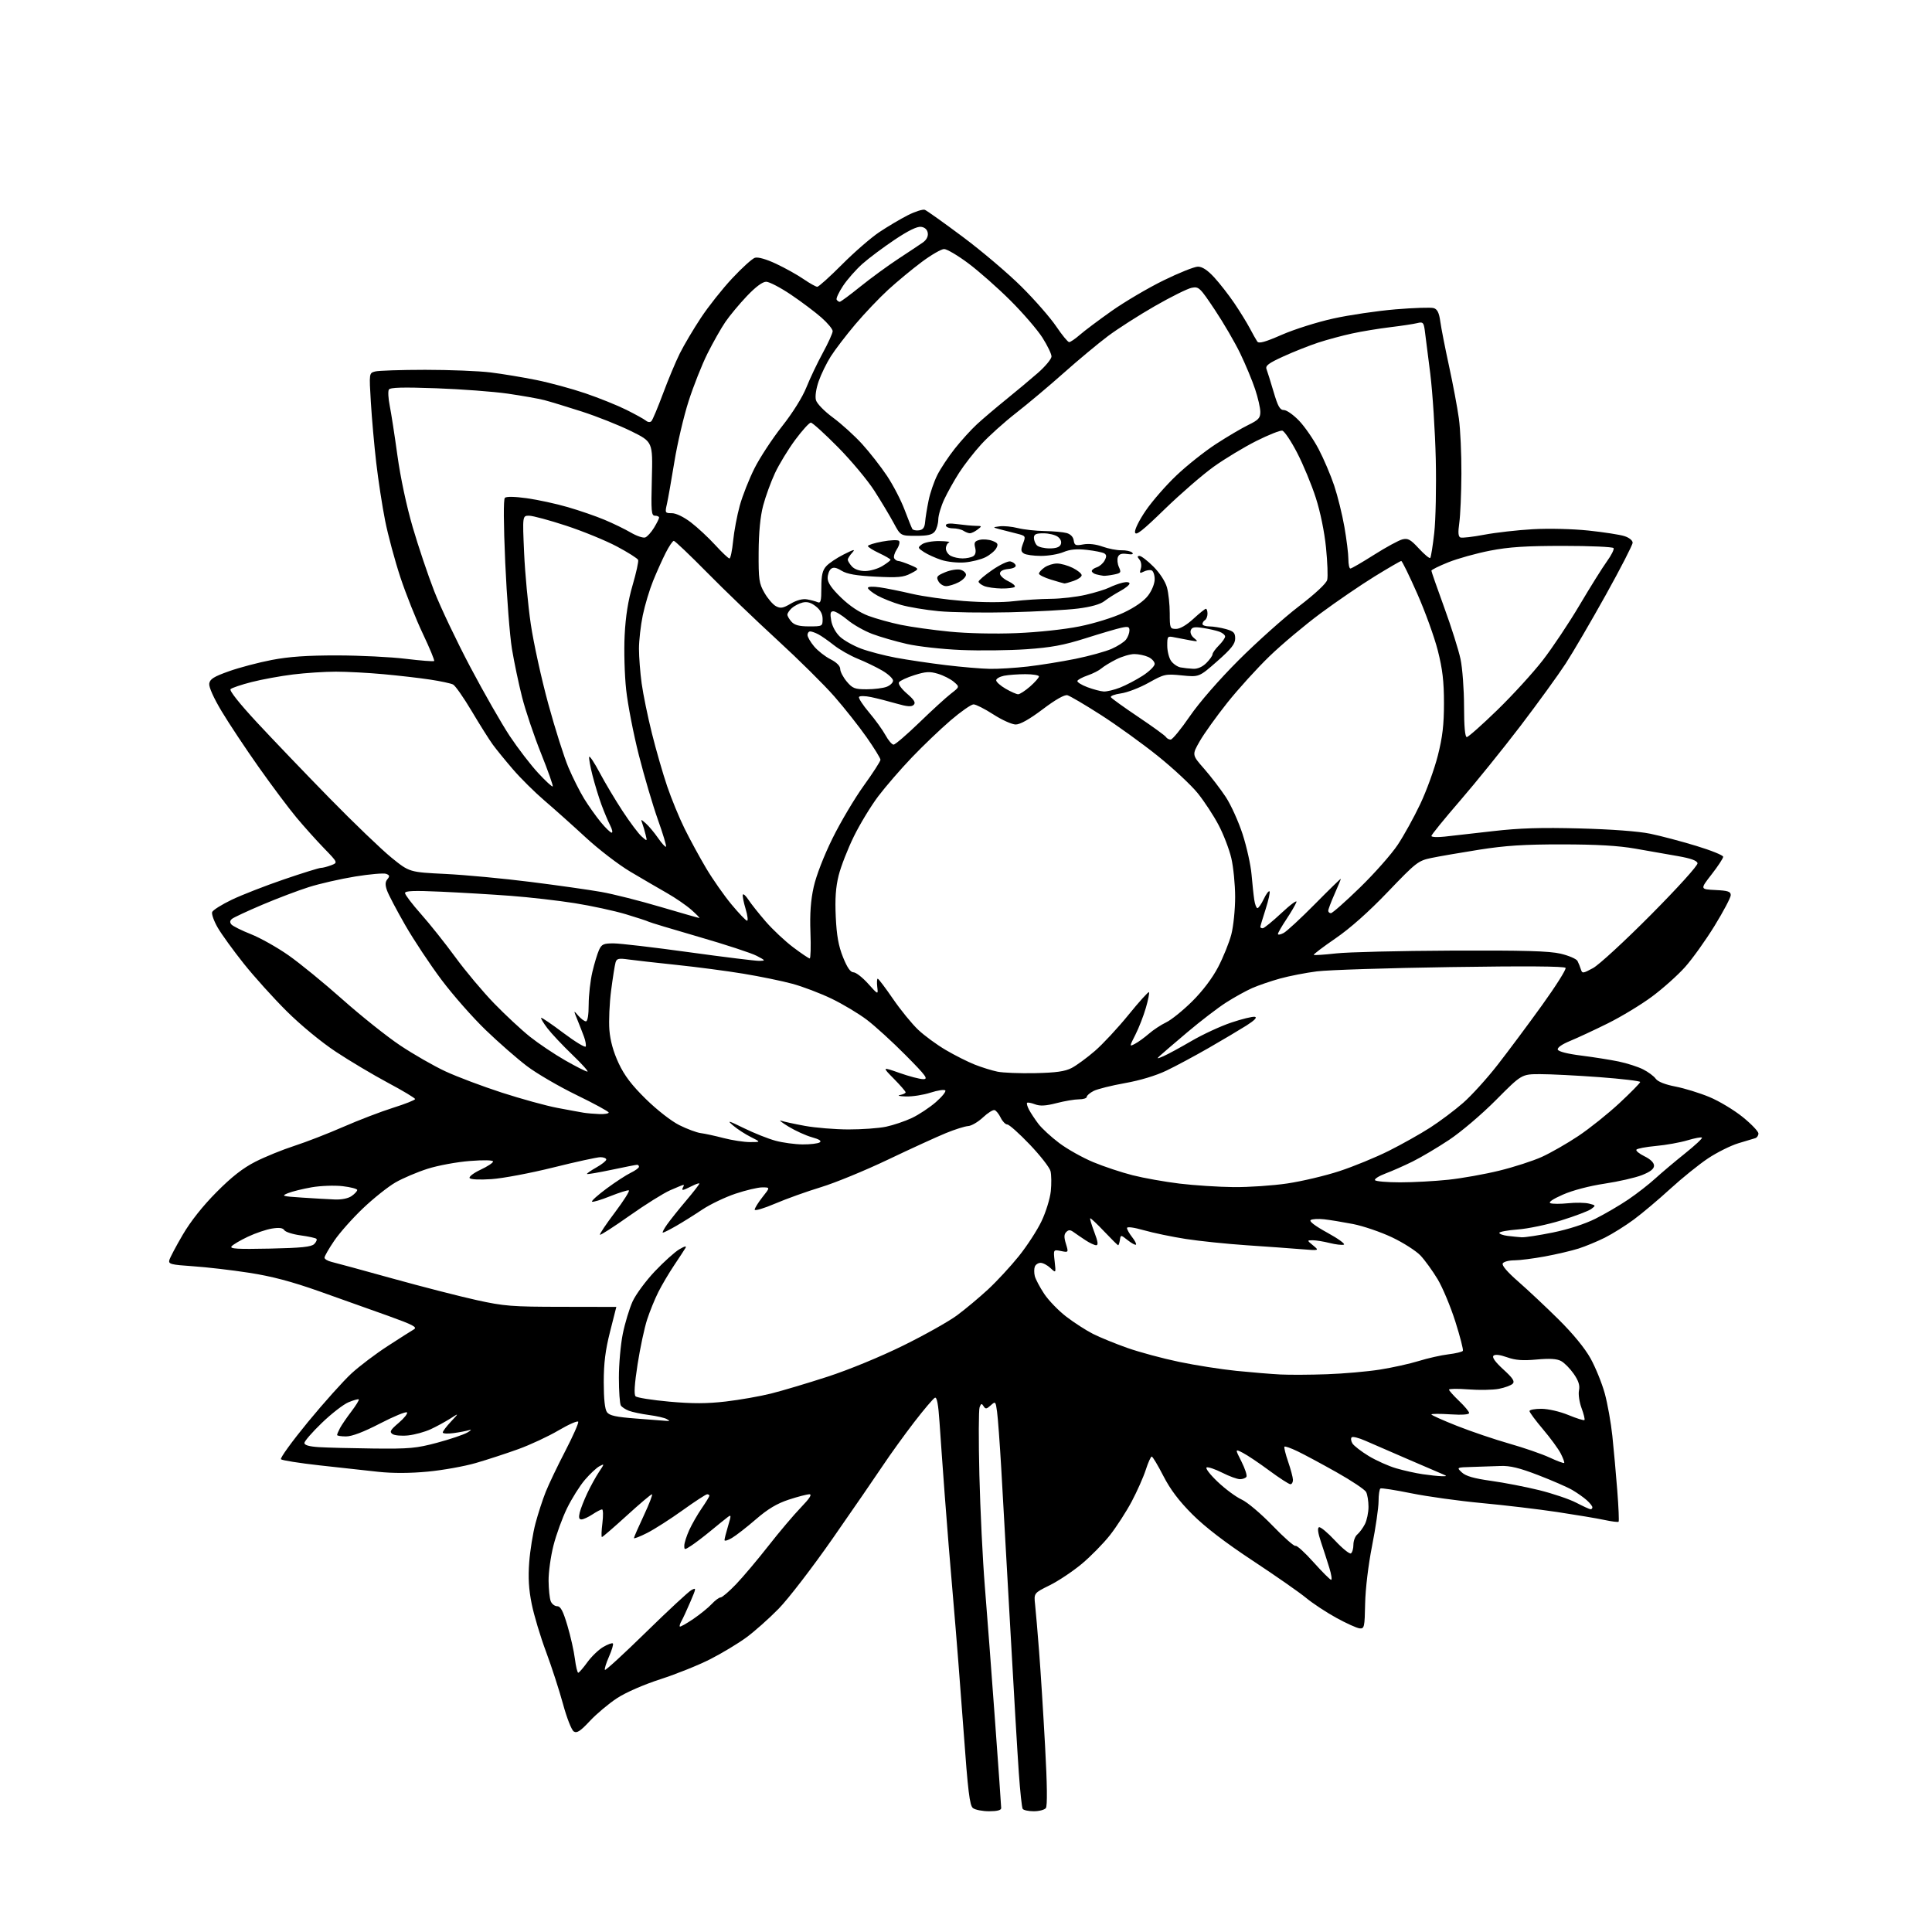 <?xml version="1.0" encoding="UTF-8" standalone="no"?>
<svg 
  version="1.1" 
  xmlns="http://www.w3.org/2000/svg" 
  xmlns:xlink="http://www.w3.org/1999/xlink" 
  xmlns:svg="http://www.w3.org/2000/svg"
  xmlns:rdf="http://www.w3.org/1999/02/22-rdf-syntax-ns#"
  xmlns:cc="http://creativecommons.org/ns#"
  xmlns:dc="http://purl.org/dc/elements/1.1/"
  viewBox="0 0 768 768"
  width="768"
  height="768"
>
<style>svg {background-color: white; }</style>"
<path stroke="none" fill="black" fill-rule="evenodd" d="M393.19,720.00C390.55,720.00 387.66,719.44 386.77,718.75C385.45,717.73 384.78,712.19 383.03,688.00C381.86,671.77 380.01,648.38 378.93,636.00C377.84,623.62 376.33,604.95 375.56,594.50C374.78,584.05 373.85,570.92 373.47,565.32C373.00,558.26 372.44,555.29 371.65,555.62C371.02,555.89 367.31,560.25 363.42,565.30C359.53,570.36 353.94,578.10 351.01,582.50C348.08,586.90 339.11,599.92 331.09,611.44C323.05,622.98 313.36,635.59 309.50,639.52C305.65,643.45 299.84,648.61 296.59,650.98C293.34,653.35 286.94,657.21 282.36,659.54C277.78,661.88 268.90,665.45 262.63,667.48C255.89,669.66 248.80,672.75 245.28,675.05C242.01,677.19 237.15,681.27 234.49,684.11C230.68,688.19 229.33,689.07 228.08,688.28C227.20,687.73 225.30,682.88 223.81,677.39C222.33,671.95 219.30,662.60 217.07,656.62C214.83,650.64 212.27,642.10 211.37,637.65C210.19,631.84 209.91,627.17 210.37,621.03C210.72,616.34 211.85,609.35 212.88,605.50C213.91,601.65 215.74,596.02 216.95,593.00C218.16,589.98 221.64,582.70 224.69,576.83C227.73,570.96 230.06,565.72 229.86,565.18C229.66,564.65 226.16,566.17 222.08,568.57C218.00,570.97 210.80,574.33 206.08,576.04C201.36,577.75 193.76,580.23 189.18,581.56C184.60,582.89 176.00,584.43 170.07,584.99C163.05,585.66 156.16,585.68 150.39,585.07C145.50,584.54 134.97,583.39 127.00,582.50C119.03,581.61 112.14,580.52 111.69,580.08C111.25,579.65 116.08,572.98 122.42,565.26C128.77,557.55 136.56,548.86 139.73,545.95C142.90,543.04 149.37,538.15 154.11,535.08C158.84,532.01 163.52,529.03 164.52,528.45C166.00,527.58 164.23,526.65 154.41,523.11C147.86,520.76 135.54,516.37 127.04,513.36C115.90,509.42 108.08,507.35 99.04,505.95C92.14,504.88 82.08,503.71 76.67,503.35C67.94,502.76 66.90,502.49 67.31,500.92C67.56,499.95 69.96,495.41 72.64,490.84C75.73,485.55 80.59,479.41 86.00,473.96C92.06,467.84 96.51,464.36 101.50,461.81C105.35,459.85 112.33,457.01 117.00,455.50C121.67,453.99 130.45,450.58 136.50,447.93C142.55,445.28 151.44,441.88 156.25,440.36C161.06,438.85 165.00,437.29 165.00,436.89C165.00,436.50 160.16,433.59 154.25,430.44C148.34,427.28 139.01,421.73 133.53,418.10C127.72,414.26 119.56,407.53 113.99,402.00C108.73,396.77 101.02,388.23 96.86,383.00C92.70,377.77 88.05,371.36 86.54,368.74C85.03,366.12 84.04,363.33 84.34,362.55C84.64,361.77 88.18,359.55 92.19,357.63C96.21,355.71 105.52,352.08 112.87,349.57C120.23,347.05 126.84,345.00 127.56,345.00C128.28,345.00 130.10,344.53 131.61,343.96C134.35,342.92 134.35,342.92 128.82,337.21C125.77,334.07 120.81,328.53 117.79,324.91C114.77,321.29 108.03,312.29 102.82,304.91C97.61,297.53 90.99,287.56 88.11,282.75C84.93,277.45 82.99,273.11 83.18,271.75C83.44,269.94 84.98,268.98 91.00,266.84C95.12,265.37 102.78,263.35 108.00,262.35C114.86,261.03 122.09,260.53 134.00,260.54C143.07,260.55 155.37,261.16 161.31,261.89C167.26,262.61 172.33,263.01 172.58,262.76C172.82,262.51 170.80,257.63 168.08,251.90C165.36,246.18 161.35,236.10 159.16,229.50C156.98,222.90 154.25,212.78 153.10,207.00C151.95,201.22 150.36,190.86 149.56,183.96C148.76,177.07 147.80,166.23 147.42,159.87C146.72,148.31 146.72,148.31 149.11,147.67C150.43,147.31 159.39,147.02 169.03,147.01C178.67,147.01 190.37,147.47 195.03,148.05C199.69,148.62 207.86,149.98 213.20,151.06C218.53,152.13 227.31,154.52 232.70,156.35C238.09,158.19 245.41,161.13 248.96,162.90C252.52,164.67 256.03,166.61 256.76,167.21C257.55,167.87 258.44,167.95 258.95,167.41C259.43,166.91 261.49,162.00 263.54,156.50C265.58,151.00 268.59,143.80 270.23,140.50C271.88,137.20 275.64,130.84 278.60,126.37C281.55,121.89 287.15,114.83 291.04,110.67C294.92,106.51 298.99,102.82 300.09,102.47C301.31,102.09 304.55,103.00 308.51,104.86C312.06,106.52 316.96,109.25 319.41,110.94C321.86,112.62 324.32,114.00 324.88,114.00C325.44,114.00 329.86,110.02 334.70,105.16C339.54,100.29 346.20,94.51 349.50,92.30C352.80,90.09 357.91,87.06 360.85,85.57C363.79,84.08 366.85,83.11 367.64,83.41C368.43,83.72 375.24,88.57 382.79,94.21C390.33,99.84 400.81,108.74 406.07,113.98C411.34,119.21 417.54,126.31 419.86,129.75C422.18,133.19 424.49,136.00 425.00,136.00C425.51,136.00 427.41,134.71 429.22,133.13C431.02,131.55 436.71,127.28 441.86,123.64C447.01,120.00 456.27,114.54 462.43,111.51C468.60,108.48 474.79,106.00 476.19,106.00C477.92,106.00 480.02,107.38 482.67,110.26C484.83,112.61 488.43,117.22 490.66,120.51C492.89,123.81 495.66,128.30 496.82,130.50C497.98,132.70 499.30,135.06 499.77,135.74C500.40,136.68 502.78,136.03 509.55,133.07C514.47,130.92 523.67,128.01 530.00,126.62C536.33,125.22 547.46,123.58 554.74,122.97C562.03,122.36 568.86,122.14 569.94,122.48C571.37,122.93 572.07,124.36 572.54,127.80C572.89,130.39 574.46,138.35 576.01,145.50C577.57,152.65 579.33,162.02 579.92,166.32C580.52,170.62 580.97,180.52 580.93,188.32C580.89,196.12 580.51,204.91 580.09,207.85C579.54,211.71 579.67,213.32 580.55,213.66C581.22,213.91 585.47,213.42 590.01,212.56C594.54,211.70 603.26,210.71 609.37,210.37C615.73,210.01 625.22,210.25 631.50,210.91C637.55,211.55 643.96,212.54 645.75,213.12C647.60,213.71 649.00,214.83 649.00,215.73C649.00,216.60 644.22,225.90 638.38,236.40C632.53,246.91 625.35,259.20 622.42,263.72C619.48,268.24 611.38,279.42 604.41,288.57C597.43,297.71 586.61,311.11 580.36,318.33C574.11,325.56 569.00,331.85 569.00,332.31C569.00,332.77 571.36,332.89 574.25,332.57C577.14,332.26 585.80,331.28 593.50,330.39C604.01,329.18 612.61,328.91 628.00,329.32C640.58,329.65 651.40,330.46 656.00,331.42C660.12,332.27 668.33,334.44 674.24,336.24C680.15,338.03 684.99,339.98 684.99,340.58C685.00,341.17 682.93,344.32 680.39,347.58C675.79,353.50 675.79,353.50 681.89,353.80C686.91,354.04 688.00,354.41 688.00,355.83C688.00,356.79 685.10,362.28 681.56,368.04C678.02,373.79 672.74,381.17 669.82,384.44C666.90,387.70 660.99,392.98 656.70,396.16C652.41,399.35 644.53,404.12 639.20,406.77C633.86,409.42 627.10,412.57 624.16,413.78C620.91,415.11 618.99,416.46 619.24,417.23C619.50,418.01 623.12,418.93 628.58,419.61C633.49,420.23 640.20,421.29 643.50,421.98C646.80,422.67 651.16,424.07 653.18,425.10C655.21,426.13 657.46,427.80 658.18,428.82C659.01,429.98 661.91,431.13 666.00,431.92C669.58,432.61 675.65,434.48 679.50,436.08C683.35,437.67 689.32,441.26 692.75,444.04C696.19,446.82 699.00,449.76 699.00,450.58C699.00,451.39 698.44,452.23 697.75,452.44C697.06,452.64 694.02,453.56 691.00,454.47C687.98,455.39 682.58,458.08 679.00,460.45C675.42,462.83 668.67,468.27 664.00,472.54C659.33,476.82 652.80,482.32 649.50,484.76C646.20,487.21 641.02,490.45 638.00,491.97C634.98,493.48 630.25,495.44 627.50,496.32C624.75,497.19 618.74,498.60 614.14,499.45C609.54,500.30 604.06,501.00 601.95,501.00C599.84,501.00 597.78,501.54 597.37,502.21C596.90,502.98 599.13,505.60 603.55,509.46C607.35,512.78 614.56,519.55 619.56,524.50C625.28,530.16 630.00,535.91 632.27,540.00C634.25,543.58 636.78,549.80 637.90,553.84C639.01,557.87 640.38,565.52 640.94,570.84C641.50,576.15 642.38,585.90 642.89,592.50C643.41,599.10 643.64,604.68 643.42,604.91C643.19,605.14 640.65,604.82 637.76,604.20C634.87,603.58 626.42,602.17 619.00,601.05C611.58,599.94 598.08,598.33 589.00,597.49C579.92,596.64 567.33,594.89 561.00,593.60C554.67,592.32 549.16,591.45 548.75,591.69C548.34,591.93 548.00,594.23 548.00,596.81C547.99,599.39 546.84,607.35 545.42,614.50C543.91,622.18 542.78,631.59 542.66,637.50C542.48,646.84 542.33,647.49 540.47,647.30C539.37,647.20 535.19,645.30 531.18,643.10C527.16,640.89 521.77,637.33 519.19,635.19C516.61,633.05 507.09,626.41 498.03,620.43C487.06,613.19 479.04,607.04 473.99,601.99C468.65,596.65 465.23,592.12 462.45,586.71C460.28,582.47 458.20,579.01 457.83,579.00C457.46,579.00 456.40,581.36 455.47,584.25C454.54,587.14 452.02,592.81 449.88,596.85C447.73,600.89 443.84,606.92 441.24,610.23C438.63,613.55 433.57,618.70 430.00,621.68C426.43,624.66 420.68,628.49 417.23,630.19C410.97,633.29 410.97,633.29 411.47,637.89C411.75,640.43 412.46,648.80 413.06,656.50C413.66,664.20 414.73,681.08 415.43,694.00C416.28,709.42 416.38,717.93 415.74,718.75C415.20,719.44 413.04,720.00 410.94,720.00C408.84,720.00 406.85,719.57 406.53,719.04C406.20,718.52 405.51,712.10 405.00,704.79C404.48,697.48 402.93,671.25 401.56,646.50C400.18,621.75 398.58,593.40 398.00,583.50C397.42,573.60 396.68,563.57 396.35,561.20C395.78,557.03 395.71,556.96 393.82,558.66C392.17,560.15 391.74,560.20 390.99,558.99C390.26,557.80 389.99,557.87 389.41,559.38C389.02,560.38 388.98,572.52 389.32,586.35C389.66,600.18 390.63,620.05 391.48,630.50C392.33,640.95 394.14,664.80 395.50,683.50C396.87,702.20 397.99,718.06 397.99,718.75C398.00,719.58 396.38,720.00 393.19,720.00zM229.87,664.94C230.21,664.91 231.85,663.02 233.50,660.74C235.15,658.47 237.98,655.75 239.80,654.69C241.61,653.63 243.34,653.00 243.63,653.30C243.93,653.59 243.22,655.97 242.07,658.57C240.92,661.18 240.20,663.53 240.47,663.81C240.75,664.08 248.13,657.31 256.87,648.75C265.61,640.20 273.69,632.70 274.83,632.09C276.83,631.02 276.81,631.18 274.43,636.74C273.08,639.91 271.50,643.33 270.92,644.35C270.34,645.36 270.03,646.36 270.24,646.57C270.44,646.78 272.84,645.43 275.56,643.59C278.27,641.74 281.59,639.06 282.92,637.62C284.26,636.18 285.85,635.00 286.46,635.00C287.07,635.00 289.83,632.64 292.60,629.75C295.37,626.86 301.15,620.00 305.46,614.50C309.76,609.00 315.57,602.14 318.36,599.25C321.84,595.64 322.90,594.00 321.74,594.00C320.80,594.00 317.12,594.96 313.55,596.13C308.84,597.68 305.24,599.83 300.49,603.94C296.88,607.06 292.59,610.40 290.96,611.36C289.33,612.33 288.00,612.71 288.00,612.22C288.00,611.72 288.64,609.20 289.42,606.60C290.73,602.23 290.72,601.98 289.17,603.16C288.25,603.85 285.25,606.28 282.50,608.55C279.75,610.82 276.26,613.47 274.75,614.45C272.10,616.17 272.00,616.16 272.02,614.37C272.03,613.34 272.91,610.59 273.97,608.25C275.03,605.92 277.27,602.01 278.95,599.57C280.63,597.13 282.00,594.88 282.00,594.57C282.00,594.26 281.60,594.00 281.10,594.00C280.61,594.00 276.22,596.86 271.35,600.36C266.48,603.86 260.13,607.91 257.24,609.38C254.36,610.84 252.00,611.75 252.00,611.41C252.00,611.07 253.77,607.02 255.94,602.40C258.10,597.78 259.55,594.00 259.16,594.00C258.76,594.00 254.24,597.83 249.12,602.50C243.99,607.17 239.56,611.00 239.28,611.00C239.00,611.00 239.08,608.52 239.46,605.50C239.83,602.48 239.77,600.00 239.32,600.01C238.87,600.01 237.15,600.91 235.50,602.00C233.85,603.09 231.89,603.99 231.14,603.99C230.16,604.00 229.97,603.23 230.45,601.25C230.82,599.74 232.19,596.25 233.49,593.50C234.79,590.75 236.87,586.98 238.11,585.12C240.32,581.81 240.32,581.76 238.27,582.86C237.12,583.47 234.53,585.89 232.52,588.24C230.51,590.58 227.32,595.65 225.43,599.50C223.54,603.35 221.10,610.06 220.00,614.41C218.90,618.76 218.03,625.06 218.07,628.41C218.11,631.76 218.49,635.40 218.92,636.50C219.35,637.59 220.50,638.49 221.48,638.50C222.84,638.50 223.82,640.33 225.55,646.17C226.81,650.38 228.15,656.35 228.53,659.42C228.92,662.49 229.52,664.97 229.87,664.94zM529.15,628.00C529.56,628.00 529.24,625.86 528.43,623.25C527.63,620.64 526.14,616.02 525.12,613.00C523.90,609.38 523.63,607.36 524.33,607.10C524.92,606.88 527.79,609.27 530.71,612.41C533.63,615.54 536.46,617.83 537.01,617.50C537.55,617.16 538.00,615.61 538.00,614.06C538.00,612.51 538.70,610.66 539.57,609.95C540.43,609.23 541.78,607.40 542.57,605.87C543.35,604.35 544.00,601.25 544.00,598.98C544.00,596.72 543.57,594.07 543.05,593.09C542.52,592.11 537.24,588.58 531.30,585.24C525.36,581.90 518.37,578.14 515.77,576.90C513.17,575.65 510.84,574.82 510.59,575.07C510.35,575.32 511.00,577.99 512.04,581.01C513.08,584.03 513.95,587.29 513.97,588.25C513.99,589.21 513.53,590.00 512.95,590.00C512.37,590.00 508.61,587.57 504.59,584.60C500.58,581.63 495.86,578.46 494.11,577.56C490.92,575.91 490.92,575.91 493.50,580.99C494.91,583.79 495.80,586.51 495.48,587.04C495.15,587.57 493.99,588.00 492.91,588.00C491.82,588.00 488.66,586.85 485.89,585.44C483.11,584.04 480.31,583.08 479.67,583.32C479.02,583.56 480.96,586.11 484.00,589.00C487.02,591.88 491.32,595.06 493.55,596.08C495.81,597.10 501.27,601.72 505.87,606.48C510.41,611.19 514.51,614.80 514.99,614.51C515.46,614.21 518.68,617.13 522.13,620.99C525.58,624.84 528.74,628.00 529.15,628.00zM632.25,599.95C632.66,599.98 633.00,599.63 633.00,599.17C633.00,598.72 631.99,597.44 630.75,596.34C629.51,595.23 626.92,593.41 625.00,592.29C623.08,591.17 617.00,588.52 611.50,586.40C604.00,583.51 600.25,582.60 596.50,582.75C593.75,582.86 588.68,583.04 585.23,583.13C578.96,583.31 578.96,583.31 581.13,585.33C582.68,586.78 585.93,587.71 592.66,588.65C597.81,589.36 606.44,591.03 611.84,592.36C617.24,593.70 623.87,595.94 626.58,597.35C629.29,598.76 631.84,599.93 632.25,599.95zM573.00,586.81C575.27,586.86 575.31,586.78 573.50,586.01C572.40,585.53 566.10,582.83 559.50,579.99C552.90,577.15 545.37,573.88 542.77,572.73C540.17,571.57 537.71,570.95 537.31,571.36C536.90,571.76 537.04,572.86 537.62,573.80C538.20,574.73 541.11,576.98 544.08,578.79C547.06,580.59 551.96,582.79 554.98,583.67C557.99,584.55 562.71,585.61 565.48,586.01C568.24,586.42 571.62,586.78 573.00,586.81zM621.78,581.55C621.98,581.35 621.38,579.68 620.44,577.84C619.51,576.00 616.32,571.65 613.37,568.17C610.42,564.69 608.00,561.43 608.00,560.92C608.00,560.41 610.14,560.01 612.75,560.02C615.45,560.04 620.07,561.10 623.45,562.49C626.72,563.84 629.60,564.74 629.84,564.49C630.09,564.25 629.57,562.12 628.70,559.77C627.82,557.42 627.36,554.25 627.67,552.73C628.09,550.72 627.51,548.91 625.59,546.13C624.13,544.03 621.87,541.73 620.55,541.03C618.86,540.12 616.02,539.95 610.83,540.43C605.31,540.94 602.41,540.72 599.07,539.53C596.21,538.52 594.30,538.30 593.67,538.93C593.04,539.56 594.43,541.48 597.60,544.37C601.37,547.81 602.23,549.11 601.33,550.04C600.69,550.70 598.21,551.62 595.83,552.08C593.45,552.54 588.01,552.64 583.75,552.31C579.49,551.98 576.00,552.02 576.00,552.40C576.00,552.77 577.80,554.79 580.00,556.89C582.20,558.98 584.00,561.14 584.00,561.69C584.00,562.32 581.18,562.52 576.50,562.22C572.38,561.95 569.00,561.97 569.00,562.26C569.00,562.55 573.61,564.61 579.25,566.84C584.89,569.07 594.23,572.23 600.00,573.87C605.77,575.51 612.96,577.99 615.96,579.38C618.96,580.78 621.58,581.75 621.78,581.55zM148.50,575.81C162.75,575.97 165.51,575.72 173.80,573.50C178.91,572.13 184.31,570.31 185.80,569.44C187.28,568.58 187.62,568.15 186.55,568.48C185.47,568.82 182.66,569.36 180.30,569.68C177.93,570.01 176.00,569.89 176.00,569.43C176.00,568.97 177.46,567.03 179.25,565.12C182.50,561.65 182.50,561.65 179.00,563.90C177.07,565.13 173.59,567.03 171.25,568.12C168.91,569.21 164.86,570.32 162.25,570.60C159.64,570.87 156.82,570.63 156.00,570.05C154.75,569.18 155.16,568.44 158.50,565.60C160.70,563.72 162.17,561.85 161.77,561.45C161.37,561.04 156.56,563.02 151.09,565.85C144.56,569.23 139.92,571.00 137.57,571.00C135.61,571.00 134.00,570.75 134.00,570.43C134.00,570.12 134.52,568.89 135.16,567.68C135.80,566.48 137.82,563.52 139.67,561.09C141.51,558.67 142.84,556.51 142.62,556.28C142.40,556.06 140.56,556.58 138.53,557.42C136.50,558.27 131.73,561.97 127.92,565.65C124.11,569.32 121.00,572.91 121.00,573.61C121.00,574.47 122.92,575.02 126.75,575.26C129.91,575.46 139.70,575.71 148.50,575.81zM265.00,564.83C266.33,564.93 266.33,564.84 265.00,564.08C264.18,563.61 261.02,562.89 258.00,562.49C254.97,562.08 251.38,561.33 250.02,560.81C248.66,560.30 247.20,559.34 246.79,558.69C246.37,558.03 246.02,553.09 246.02,547.71C246.01,542.32 246.71,534.45 247.57,530.21C248.43,525.97 250.18,520.21 251.44,517.40C252.71,514.60 256.69,509.20 260.28,505.40C263.87,501.61 268.27,497.65 270.05,496.61C272.25,495.33 273.03,495.16 272.47,496.11C272.02,496.87 269.99,499.98 267.96,503.00C265.94,506.02 263.13,510.76 261.74,513.52C260.34,516.28 258.32,521.23 257.25,524.52C256.17,527.81 254.47,535.79 253.46,542.26C252.22,550.24 251.96,554.36 252.65,555.05C253.21,555.61 259.25,556.56 266.08,557.18C275.37,558.01 281.02,557.99 288.50,557.12C294.00,556.48 302.10,555.06 306.50,553.96C310.90,552.86 321.02,549.84 329.00,547.25C337.44,544.50 349.98,539.34 359.00,534.90C367.52,530.71 377.20,525.27 380.50,522.82C383.80,520.37 389.32,515.75 392.77,512.56C396.22,509.36 401.71,503.43 404.97,499.38C408.22,495.33 412.30,489.07 414.02,485.45C415.75,481.84 417.40,476.48 417.71,473.53C418.01,470.59 417.96,466.99 417.60,465.55C417.24,464.10 413.52,459.34 409.34,454.96C405.16,450.58 401.14,447.00 400.42,447.00C399.70,447.00 398.52,445.80 397.80,444.32C397.09,442.85 395.99,441.48 395.37,441.28C394.75,441.08 392.65,442.39 390.72,444.21C388.78,446.02 386.14,447.56 384.85,447.63C383.56,447.71 379.57,448.96 376.00,450.43C372.43,451.89 362.07,456.63 353.00,460.96C343.93,465.29 331.92,470.23 326.33,471.92C320.73,473.62 312.52,476.57 308.08,478.47C303.63,480.37 300.00,481.44 300.00,480.86C300.00,480.27 301.39,478.04 303.08,475.89C306.17,472.00 306.17,472.00 303.01,472.00C301.27,472.00 296.47,473.14 292.34,474.52C288.21,475.91 282.28,478.75 279.16,480.83C276.05,482.92 271.39,485.83 268.82,487.31C266.25,488.79 263.86,490.00 263.50,490.00C263.15,490.00 263.90,488.54 265.17,486.75C266.43,484.96 269.84,480.70 272.74,477.28C275.63,473.86 278.00,470.81 278.00,470.50C278.00,470.20 276.67,470.64 275.05,471.47C273.43,472.31 271.83,473.00 271.49,473.00C271.16,473.00 271.16,472.55 271.50,472.00C271.84,471.45 271.92,471.00 271.69,471.00C271.45,471.00 269.06,471.97 266.38,473.16C263.69,474.34 256.42,478.90 250.21,483.29C244.01,487.67 238.73,491.07 238.50,490.83C238.26,490.59 240.93,486.60 244.44,481.95C247.94,477.30 250.43,473.36 249.97,473.19C249.52,473.02 246.15,474.08 242.50,475.54C238.85,477.00 235.62,477.96 235.33,477.67C235.04,477.38 237.66,475.03 241.15,472.45C244.64,469.87 248.96,467.05 250.75,466.19C252.54,465.33 254.00,464.26 254.00,463.81C254.00,463.37 253.66,463.01 253.25,463.02C252.84,463.02 248.26,463.93 243.09,465.02C237.91,466.11 233.53,466.86 233.35,466.68C233.17,466.50 234.82,465.35 237.01,464.11C239.21,462.88 241.00,461.45 241.00,460.94C241.00,460.42 239.95,460.00 238.68,460.00C237.40,460.00 228.96,461.84 219.93,464.09C210.89,466.34 199.85,468.42 195.39,468.72C190.57,469.04 187.04,468.87 186.68,468.29C186.34,467.75 188.31,466.26 191.04,464.98C193.77,463.70 196.00,462.24 196.00,461.72C196.00,461.16 192.33,461.07 186.75,461.51C181.66,461.90 174.12,463.29 170.00,464.60C165.88,465.91 160.12,468.36 157.20,470.04C154.29,471.72 148.49,476.33 144.32,480.30C140.15,484.26 135.00,490.06 132.87,493.20C130.74,496.33 129.00,499.36 129.00,499.93C129.00,500.50 130.24,501.25 131.75,501.61C133.26,501.96 144.18,504.94 156.00,508.22C167.82,511.50 182.90,515.37 189.50,516.82C200.40,519.22 203.49,519.46 223.25,519.48C235.21,519.49 245.00,519.51 245.00,519.52C245.00,519.54 243.88,523.98 242.50,529.40C240.64,536.72 240.00,541.87 240.00,549.44C240.00,556.12 240.44,560.22 241.28,561.36C242.28,562.73 244.84,563.29 253.03,563.91C258.79,564.35 264.18,564.77 265.00,564.83zM527.50,546.28C534.10,546.05 543.55,545.22 548.50,544.44C553.45,543.66 560.42,542.12 564.00,541.01C567.58,539.90 572.88,538.71 575.78,538.36C578.68,538.01 581.26,537.39 581.51,536.98C581.77,536.57 580.42,531.35 578.53,525.37C576.63,519.39 573.46,511.80 571.48,508.50C569.49,505.20 566.44,500.98 564.69,499.11C562.93,497.25 557.83,493.99 553.35,491.86C548.87,489.74 541.89,487.36 537.85,486.57C533.81,485.79 528.64,484.94 526.38,484.69C524.11,484.43 521.71,484.56 521.04,484.97C520.27,485.45 522.71,487.31 527.66,490.03C531.97,492.39 534.91,494.53 534.19,494.77C533.47,495.01 530.91,494.71 528.50,494.10C526.09,493.50 523.08,493.01 521.81,493.02C519.50,493.04 519.50,493.04 522.00,495.10C524.50,497.16 524.50,497.16 517.08,496.56C513.00,496.23 503.26,495.52 495.45,495.00C487.64,494.47 476.81,493.35 471.38,492.51C465.94,491.66 458.46,490.11 454.75,489.05C450.70,487.90 448.00,487.54 448.00,488.16C448.00,488.72 448.91,490.34 450.01,491.74C451.12,493.15 451.82,494.51 451.57,494.77C451.31,495.02 449.84,494.23 448.30,493.01C445.50,490.80 445.50,490.80 445.18,492.90C445.00,494.06 444.69,495.00 444.49,495.00C444.28,495.00 441.77,492.52 438.90,489.49C436.03,486.46 433.54,484.12 433.37,484.30C433.19,484.47 433.93,486.95 435.02,489.81C436.45,493.56 436.65,495.00 435.75,495.00C435.06,494.99 433.15,494.10 431.50,493.01C429.85,491.92 427.72,490.47 426.78,489.79C425.44,488.82 424.79,488.81 423.85,489.75C422.95,490.65 422.92,491.83 423.72,494.43C424.78,497.91 424.78,497.91 421.74,497.30C418.71,496.69 418.71,496.69 419.24,501.41C419.77,506.13 419.77,506.13 417.57,504.07C416.36,502.93 414.60,502.00 413.65,502.00C412.71,502.00 411.68,502.68 411.36,503.50C411.04,504.33 411.04,506.03 411.35,507.27C411.67,508.52 413.34,511.68 415.07,514.30C416.81,516.92 420.76,521.01 423.86,523.39C426.96,525.77 431.75,528.86 434.50,530.25C437.25,531.64 443.41,534.15 448.19,535.84C452.97,537.52 462.19,540.01 468.69,541.36C475.18,542.72 485.45,544.33 491.50,544.94C497.55,545.55 505.43,546.20 509.00,546.38C512.58,546.56 520.90,546.52 527.50,546.28zM107.22,496.34C119.83,496.07 123.76,495.67 124.91,494.52C125.72,493.71 126.11,492.78 125.78,492.45C125.45,492.12 122.63,491.51 119.50,491.08C116.37,490.66 113.45,489.72 113.01,489.01C112.44,488.10 110.98,487.91 108.11,488.37C105.85,488.73 101.55,490.19 98.55,491.61C95.54,493.03 92.62,494.75 92.05,495.44C91.23,496.43 94.38,496.61 107.22,496.34zM604.84,491.84C606.13,491.93 611.73,491.07 617.29,489.94C623.44,488.69 630.09,486.53 634.25,484.44C638.02,482.55 643.90,479.11 647.30,476.80C650.71,474.49 655.52,470.74 658.00,468.47C660.48,466.21 665.78,461.74 669.78,458.54C673.78,455.34 676.83,452.50 676.55,452.22C676.27,451.94 673.67,452.43 670.77,453.30C667.87,454.17 662.24,455.18 658.25,455.54C654.26,455.91 650.77,456.57 650.49,457.02C650.21,457.46 651.68,458.66 653.74,459.66C656.09,460.81 657.50,462.20 657.50,463.37C657.50,464.67 656.04,465.81 652.69,467.13C650.04,468.17 643.34,469.70 637.79,470.53C631.80,471.43 625.11,473.19 621.28,474.88C617.19,476.68 615.38,477.93 616.33,478.30C617.16,478.61 620.30,478.62 623.33,478.31C626.35,477.99 630.10,478.06 631.66,478.45C634.41,479.14 634.43,479.21 632.52,480.61C631.43,481.40 626.08,483.43 620.62,485.12C615.17,486.80 607.40,488.43 603.35,488.73C599.31,489.04 596.00,489.65 596.00,490.08C596.00,490.52 597.46,491.05 599.25,491.28C601.04,491.50 603.55,491.75 604.84,491.84zM133.03,476.81C135.78,476.93 138.43,476.39 139.78,475.44C141.00,474.59 142.00,473.51 142.00,473.04C142.00,472.58 139.38,471.89 136.18,471.52C132.97,471.15 127.49,471.35 123.93,471.96C120.39,472.58 116.15,473.62 114.50,474.29C111.71,475.41 112.11,475.54 120.00,476.06C124.67,476.37 130.54,476.71 133.03,476.81zM490.37,471.89C496.35,471.95 505.97,471.30 511.75,470.44C517.52,469.58 526.84,467.38 532.44,465.54C538.05,463.70 546.88,460.08 552.07,457.48C557.26,454.88 564.65,450.73 568.50,448.25C572.35,445.78 578.24,441.36 581.58,438.44C584.93,435.52 591.11,428.71 595.31,423.31C599.52,417.92 607.46,407.26 612.96,399.62C618.46,391.99 622.68,385.30 622.34,384.75C621.94,384.09 606.25,383.98 576.61,384.43C551.80,384.80 527.90,385.57 523.50,386.13C519.10,386.69 512.51,387.97 508.85,388.98C505.20,389.99 500.19,391.71 497.73,392.79C495.27,393.88 490.61,396.46 487.38,398.53C484.15,400.59 477.23,405.90 472.00,410.32C466.77,414.74 461.82,418.98 461.00,419.75C459.71,420.94 459.93,420.96 462.50,419.85C464.15,419.14 469.16,416.42 473.63,413.81C478.10,411.20 485.22,407.90 489.47,406.48C493.71,405.05 497.91,404.03 498.81,404.20C499.87,404.41 498.71,405.61 495.47,407.67C492.73,409.40 486.00,413.40 480.50,416.56C475.00,419.72 467.44,423.78 463.70,425.57C459.52,427.58 453.18,429.49 447.20,430.55C441.87,431.50 436.26,432.90 434.75,433.66C433.24,434.43 432.00,435.49 432.00,436.03C432.00,436.56 430.60,437.00 428.89,437.00C427.19,437.00 423.17,437.68 419.98,438.51C415.68,439.62 413.45,439.74 411.44,438.98C409.95,438.41 408.52,438.14 408.28,438.39C408.04,438.63 408.39,439.88 409.07,441.16C409.76,442.45 411.42,444.97 412.78,446.76C414.14,448.55 417.87,451.99 421.07,454.39C424.27,456.80 430.34,460.20 434.56,461.96C438.78,463.72 445.84,466.07 450.25,467.18C454.66,468.30 463.05,469.79 468.89,470.50C474.72,471.20 484.39,471.83 490.37,471.89zM556.60,470.00C561.81,470.00 570.45,469.53 575.79,468.96C581.13,468.39 590.23,466.77 596.00,465.35C601.77,463.94 609.38,461.48 612.89,459.89C616.40,458.30 622.93,454.57 627.39,451.59C631.85,448.62 639.21,442.73 643.75,438.51C648.29,434.28 652.00,430.50 652.00,430.11C652.00,429.72 644.69,428.85 635.75,428.18C626.81,427.52 616.21,426.98 612.19,426.99C604.88,427.00 604.88,427.00 594.69,437.26C588.98,443.01 580.76,449.99 576.00,453.15C571.33,456.25 564.80,460.11 561.50,461.74C558.20,463.37 553.37,465.51 550.77,466.48C548.17,467.46 546.28,468.65 546.58,469.13C546.88,469.61 551.38,470.00 556.60,470.00zM319.00,454.92C322.02,454.95 325.09,454.59 325.82,454.13C326.72,453.56 325.76,452.91 322.75,452.07C320.34,451.40 316.15,449.49 313.43,447.83C310.72,446.17 309.40,445.13 310.50,445.51C311.60,445.88 315.88,446.81 320.00,447.56C324.12,448.31 331.87,448.95 337.20,448.97C342.54,448.98 349.29,448.50 352.20,447.89C355.12,447.27 359.75,445.71 362.50,444.41C365.25,443.11 369.52,440.28 372.00,438.13C374.48,435.97 376.17,433.86 375.76,433.45C375.35,433.03 372.72,433.43 369.90,434.34C367.08,435.26 362.68,435.94 360.14,435.86C357.59,435.79 356.51,435.53 357.75,435.29C358.99,435.06 360.00,434.57 360.00,434.21C360.00,433.86 357.89,431.43 355.32,428.82C350.64,424.07 350.64,424.07 357.57,426.51C361.38,427.86 365.62,428.97 366.98,428.98C369.12,429.00 368.18,427.70 359.98,419.43C354.77,414.17 347.84,407.85 344.58,405.38C341.32,402.91 335.02,399.14 330.58,397.00C326.14,394.86 319.12,392.19 315.00,391.07C310.88,389.95 302.10,388.15 295.50,387.06C288.90,385.97 276.98,384.40 269.00,383.57C261.02,382.74 252.41,381.76 249.86,381.41C245.86,380.85 245.14,381.02 244.68,382.63C244.38,383.66 243.59,388.65 242.93,393.73C242.27,398.80 241.96,405.86 242.24,409.42C242.59,413.74 243.81,418.13 245.91,422.63C248.23,427.59 251.10,431.35 256.78,436.93C261.20,441.26 266.88,445.69 270.06,447.27C273.12,448.80 276.94,450.22 278.56,450.43C280.18,450.63 284.26,451.52 287.64,452.40C291.02,453.28 295.75,454.00 298.14,454.00C302.50,454.00 302.50,454.00 298.50,452.00C296.30,450.91 293.15,448.87 291.50,447.47C288.86,445.23 289.37,445.35 295.78,448.49C299.79,450.45 305.41,452.69 308.28,453.46C311.15,454.24 315.98,454.89 319.00,454.92zM238.25,442.86C240.31,442.94 241.99,442.66 241.97,442.25C241.96,441.84 236.22,438.71 229.22,435.31C222.22,431.91 213.35,426.74 209.50,423.82C205.65,420.91 198.28,414.47 193.13,409.51C187.98,404.56 180.05,395.55 175.51,389.50C170.97,383.45 164.47,373.65 161.07,367.73C157.67,361.81 154.41,355.61 153.84,353.96C153.06,351.75 153.11,350.57 154.01,349.49C154.99,348.31 154.89,347.90 153.51,347.37C152.57,347.00 147.02,347.48 141.19,348.43C135.36,349.38 127.08,351.27 122.78,352.63C118.49,353.99 110.14,357.15 104.24,359.66C98.33,362.17 92.93,364.69 92.24,365.25C91.38,365.94 91.29,366.65 91.97,367.47C92.52,368.13 96.02,369.88 99.74,371.35C103.46,372.82 110.19,376.60 114.70,379.76C119.21,382.92 128.89,390.83 136.20,397.34C143.52,403.84 153.80,412.05 159.06,415.56C164.31,419.07 172.41,423.72 177.06,425.88C181.70,428.04 191.80,431.84 199.50,434.34C207.20,436.83 217.10,439.56 221.50,440.39C225.90,441.23 230.62,442.09 232.00,442.32C233.38,442.54 236.19,442.79 238.25,442.86zM411.50,426.59C419.83,426.41 423.35,425.91 426.00,424.54C427.93,423.54 432.06,420.51 435.19,417.81C438.33,415.11 444.35,408.64 448.59,403.42C452.82,398.21 456.49,394.15 456.73,394.40C456.98,394.65 456.43,397.45 455.50,400.63C454.58,403.81 452.72,408.60 451.36,411.27C448.90,416.12 448.90,416.12 451.20,414.91C452.47,414.25 454.94,412.45 456.71,410.92C458.47,409.39 461.57,407.35 463.59,406.39C465.61,405.43 470.24,401.69 473.89,398.08C478.06,393.95 481.91,388.86 484.24,384.41C486.27,380.51 488.63,374.68 489.47,371.45C490.31,368.22 490.99,361.51 490.99,356.54C490.98,351.57 490.29,344.62 489.46,341.10C488.63,337.58 486.37,331.68 484.42,327.99C482.48,324.29 478.77,318.62 476.17,315.38C473.58,312.15 466.40,305.45 460.23,300.50C454.06,295.55 443.87,288.20 437.57,284.17C431.28,280.14 425.31,276.63 424.32,276.37C423.16,276.07 419.61,278.08 414.50,281.94C409.29,285.88 405.55,287.99 403.78,288.00C402.29,288.00 398.28,286.20 394.88,284.00C391.47,281.80 387.93,280.00 387.00,280.00C386.07,280.00 381.97,282.86 377.90,286.35C373.83,289.84 366.89,296.47 362.47,301.10C358.05,305.72 352.06,312.65 349.14,316.50C346.23,320.35 341.85,327.55 339.42,332.50C336.99,337.45 334.27,344.42 333.38,347.99C332.21,352.68 331.89,357.26 332.23,364.49C332.58,371.92 333.32,376.04 335.11,380.50C336.77,384.63 338.06,386.50 339.27,386.51C340.24,386.51 342.85,388.54 345.07,391.01C349.10,395.50 349.10,395.50 348.72,392.25C348.52,390.46 348.61,389.02 348.92,389.05C349.24,389.08 351.98,392.70 355.00,397.10C358.02,401.50 362.52,407.02 365.00,409.36C367.48,411.70 372.42,415.32 375.99,417.41C379.56,419.51 384.73,422.11 387.49,423.20C390.25,424.29 394.30,425.55 396.50,426.00C398.70,426.46 405.45,426.72 411.50,426.59zM233.50,425.98C234.05,425.98 231.34,422.95 227.47,419.24C223.61,415.53 219.16,410.80 217.58,408.72C216.01,406.65 214.90,404.79 215.11,404.60C215.32,404.40 219.32,407.12 223.99,410.64C228.67,414.15 232.65,416.56 232.84,415.99C233.03,415.42 232.73,413.73 232.19,412.23C231.64,410.73 230.46,407.70 229.57,405.50C227.94,401.51 227.94,401.50 229.88,403.75C230.95,404.99 232.31,406.00 232.91,406.00C233.59,406.00 234.01,403.44 234.01,399.25C234.02,395.54 234.68,389.75 235.47,386.40C236.26,383.04 237.45,379.11 238.11,377.65C239.17,375.34 239.91,375.00 243.91,375.01C246.43,375.01 259.89,376.58 273.81,378.51C287.72,380.43 300.32,381.98 301.81,381.96C304.40,381.91 304.37,381.84 300.80,379.96C298.76,378.88 288.43,375.49 277.83,372.43C267.23,369.36 258.22,366.64 257.80,366.38C257.38,366.12 253.32,364.79 248.77,363.42C244.22,362.06 235.10,360.08 228.50,359.03C221.90,357.98 210.43,356.67 203.00,356.11C195.57,355.55 183.09,354.81 175.25,354.46C164.52,353.97 161.00,354.11 161.00,355.01C161.00,355.66 163.86,359.42 167.35,363.35C170.84,367.28 176.99,375.00 181.01,380.50C185.03,386.00 191.96,394.26 196.41,398.85C200.86,403.44 207.27,409.40 210.66,412.11C214.05,414.81 220.35,419.04 224.66,421.51C228.97,423.97 232.95,425.98 233.50,425.98zM633.24,384.84C635.58,383.58 645.96,374.02 656.29,363.61C667.03,352.79 674.96,344.02 674.79,343.15C674.59,342.10 672.17,341.23 667.00,340.32C662.87,339.60 655.23,338.26 650.00,337.34C643.32,336.17 634.72,335.67 621.00,335.66C605.93,335.64 598.43,336.13 588.00,337.77C580.58,338.95 572.02,340.42 569.00,341.05C563.75,342.15 562.97,342.75 551.69,354.53C544.04,362.52 536.70,369.04 530.87,373.03C525.92,376.43 522.04,379.37 522.24,379.58C522.45,379.78 526.42,379.52 531.06,379.00C535.70,378.47 556.38,377.97 577.00,377.88C605.93,377.76 615.85,378.04 620.40,379.11C623.65,379.88 626.65,381.18 627.08,382.00C627.51,382.82 628.11,384.32 628.42,385.32C628.96,387.03 629.23,387.00 633.24,384.84zM321.87,381.00C322.25,381.00 322.38,376.30 322.16,370.55C321.89,363.18 322.27,357.87 323.46,352.55C324.45,348.08 327.51,340.20 330.94,333.25C334.13,326.79 339.72,317.36 343.37,312.30C347.02,307.24 350.00,302.61 350.00,302.02C350.00,301.42 347.53,297.41 344.51,293.10C341.48,288.78 335.72,281.49 331.69,276.88C327.66,272.27 317.42,262.13 308.93,254.35C300.44,246.56 287.91,234.53 281.09,227.60C274.26,220.67 268.30,215.00 267.85,215.00C267.40,215.00 265.95,217.14 264.63,219.75C263.30,222.37 261.05,227.38 259.62,230.90C258.19,234.42 256.34,240.59 255.51,244.61C254.68,248.63 254.00,254.60 254.00,257.89C254.00,261.17 254.48,267.38 255.07,271.68C255.66,275.98 257.49,284.90 259.14,291.50C260.78,298.10 263.51,307.55 265.19,312.50C266.87,317.45 269.98,325.04 272.12,329.36C274.25,333.68 278.12,340.79 280.71,345.15C283.31,349.52 287.84,355.99 290.79,359.54C293.74,363.09 296.52,366.00 296.98,366.00C297.43,366.00 297.17,363.88 296.39,361.29C295.61,358.70 295.11,356.17 295.28,355.66C295.45,355.15 296.43,356.03 297.47,357.61C298.50,359.20 301.61,363.12 304.39,366.33C307.17,369.54 312.09,374.15 315.32,376.58C318.55,379.01 321.50,381.00 321.87,381.00zM510.25,370.89C511.49,370.24 517.11,365.04 522.75,359.33C528.39,353.62 533.00,349.13 533.00,349.35C533.00,349.57 531.88,352.29 530.50,355.40C529.12,358.51 528.00,361.49 528.00,362.03C528.00,362.56 528.48,363.00 529.06,363.00C529.65,363.00 534.86,358.40 540.64,352.77C546.42,347.15 553.15,339.53 555.60,335.84C558.06,332.16 562.09,324.85 564.58,319.60C567.07,314.35 570.20,305.71 571.55,300.40C573.43,292.98 574.00,288.14 574.00,279.50C574.00,270.86 573.43,266.02 571.55,258.59C570.20,253.28 566.52,243.10 563.37,235.97C560.22,228.83 557.37,223.00 557.02,223.00C556.68,223.00 551.93,225.76 546.45,229.13C540.98,232.50 531.33,239.09 525.00,243.78C518.67,248.47 509.50,256.17 504.61,260.90C499.72,265.63 492.19,273.93 487.87,279.35C483.56,284.77 478.63,291.65 476.92,294.64C473.81,300.07 473.81,300.07 478.66,305.59C481.32,308.63 485.19,313.68 487.26,316.81C489.32,319.94 492.34,326.61 493.97,331.64C495.59,336.67 497.19,343.87 497.51,347.64C497.84,351.41 498.32,355.96 498.60,357.75C498.87,359.54 499.44,361.00 499.86,361.00C500.28,361.00 501.41,359.37 502.36,357.38C503.31,355.38 504.34,354.01 504.65,354.32C504.96,354.63 504.26,357.81 503.11,361.40C501.95,364.98 501.00,368.16 501.00,368.46C501.00,368.76 501.43,369.00 501.96,369.00C502.49,369.00 505.88,366.24 509.48,362.87C513.09,359.49 515.73,357.58 515.34,358.62C514.96,359.65 513.15,362.74 511.32,365.49C509.50,368.23 508.00,370.83 508.00,371.27C508.00,371.71 509.01,371.54 510.25,370.89zM278.00,364.92C278.27,364.92 276.85,363.46 274.84,361.68C272.83,359.90 268.43,356.88 265.07,354.97C261.71,353.06 255.18,349.25 250.55,346.50C245.92,343.75 237.94,337.63 232.82,332.89C227.69,328.15 220.35,321.59 216.50,318.30C212.65,315.01 207.01,309.43 203.98,305.91C200.94,302.38 197.30,297.93 195.90,296.00C194.49,294.07 190.72,288.09 187.52,282.70C184.32,277.32 180.98,272.54 180.10,272.10C179.22,271.65 175.12,270.77 171.00,270.15C166.88,269.52 158.55,268.56 152.50,268.01C146.45,267.45 137.90,267.00 133.50,267.00C129.10,267.00 121.45,267.50 116.50,268.11C111.55,268.72 104.14,270.07 100.04,271.12C95.93,272.17 92.16,273.44 91.65,273.95C91.09,274.51 95.17,279.66 102.11,287.14C108.38,293.89 121.38,307.46 131.00,317.29C140.62,327.12 151.71,337.76 155.63,340.94C162.75,346.71 162.75,346.71 177.13,347.41C185.03,347.80 200.28,349.23 211.00,350.59C221.72,351.94 234.32,353.73 239.00,354.56C243.68,355.38 254.25,358.05 262.50,360.49C270.75,362.92 277.73,364.92 278.00,364.92zM264.75,336.58C265.00,336.34 263.55,331.49 261.52,325.82C259.50,320.14 256.10,308.61 253.96,300.20C251.82,291.78 249.55,280.08 248.91,274.20C248.27,268.31 248.00,258.55 248.31,252.50C248.69,244.96 249.68,238.70 251.48,232.58C252.91,227.68 253.90,223.18 253.67,222.58C253.44,221.99 249.64,219.58 245.22,217.23C240.81,214.89 231.74,211.17 225.07,208.98C218.40,206.79 211.76,205.00 210.31,205.00C207.69,205.00 207.69,205.00 208.34,219.75C208.70,227.86 209.90,240.63 211.00,248.13C212.11,255.62 215.23,269.86 217.94,279.77C220.65,289.68 224.26,301.08 225.98,305.11C227.69,309.14 230.49,314.70 232.19,317.47C233.89,320.24 236.85,324.41 238.76,326.75C240.68,329.09 242.65,331.00 243.15,331.00C243.64,331.00 243.37,329.69 242.54,328.08C241.71,326.48 240.15,322.76 239.07,319.83C238.00,316.90 236.39,311.64 235.51,308.16C234.62,304.67 234.04,301.38 234.21,300.86C234.39,300.34 236.28,303.19 238.41,307.20C240.54,311.22 244.65,318.10 247.54,322.50C250.44,326.91 253.81,331.41 255.05,332.50C257.30,334.50 257.30,334.50 256.65,331.84C256.30,330.38 255.71,328.36 255.33,327.34C254.68,325.55 254.72,325.55 256.75,327.34C257.90,328.35 260.07,330.94 261.57,333.10C263.07,335.27 264.50,336.83 264.75,336.58zM219.71,312.62C219.96,312.38 217.86,306.46 215.06,299.46C212.26,292.47 208.87,282.41 207.53,277.11C206.18,271.81 204.38,263.20 203.51,257.99C202.65,252.77 201.45,237.33 200.84,223.68C200.16,208.15 200.10,198.50 200.69,197.91C201.28,197.32 204.56,197.38 209.45,198.06C213.76,198.66 221.07,200.24 225.70,201.59C230.34,202.93 236.91,205.20 240.31,206.63C243.72,208.05 248.42,210.34 250.76,211.71C253.11,213.08 255.69,213.95 256.51,213.64C257.32,213.32 258.89,211.59 259.99,209.78C261.09,207.98 261.99,206.16 262.00,205.75C262.00,205.34 261.27,205.00 260.37,205.00C258.92,205.00 258.78,203.38 259.12,190.32C259.50,175.64 259.50,175.64 250.86,171.38C246.11,169.04 237.34,165.55 231.36,163.62C225.39,161.70 218.64,159.64 216.36,159.05C214.08,158.46 207.56,157.31 201.86,156.48C196.16,155.66 183.36,154.70 173.40,154.34C160.08,153.87 155.12,154.00 154.58,154.86C154.19,155.51 154.34,158.39 154.92,161.27C155.50,164.14 156.88,173.06 157.98,181.07C159.18,189.81 161.61,201.20 164.05,209.54C166.28,217.18 170.13,228.63 172.60,234.97C175.07,241.31 181.53,254.91 186.97,265.19C192.40,275.46 199.47,287.82 202.67,292.64C205.88,297.46 210.92,304.03 213.89,307.24C216.85,310.44 219.47,312.86 219.71,312.62zM355.21,296.00C355.85,296.00 360.45,292.05 365.44,287.23C370.42,282.40 376.07,277.24 378.00,275.75C381.50,273.04 381.50,273.04 379.15,271.03C377.86,269.93 375.03,268.49 372.86,267.84C369.58,266.86 368.01,266.95 363.49,268.37C360.51,269.31 357.75,270.59 357.36,271.22C356.95,271.89 358.27,273.76 360.51,275.70C363.42,278.21 364.09,279.31 363.22,280.18C362.35,281.05 360.65,280.92 356.28,279.66C353.10,278.74 348.58,277.58 346.24,277.10C343.90,276.61 341.76,276.58 341.47,277.04C341.19,277.50 342.98,280.27 345.46,283.19C347.93,286.11 350.88,290.19 352.00,292.25C353.12,294.31 354.57,296.00 355.21,296.00zM465.36,294.00C466.04,294.00 469.46,289.84 472.95,284.75C476.76,279.21 484.55,270.26 492.40,262.41C499.61,255.21 510.34,245.61 516.25,241.08C522.82,236.05 527.23,231.94 527.58,230.52C527.91,229.24 527.69,223.47 527.11,217.69C526.48,211.39 524.85,203.45 523.04,197.85C521.39,192.71 518.06,184.68 515.64,180.00C513.22,175.32 510.56,171.36 509.71,171.19C508.87,171.03 504.20,172.89 499.34,175.33C494.48,177.78 486.90,182.35 482.50,185.50C478.10,188.65 469.34,196.24 463.03,202.36C454.04,211.10 451.48,213.10 451.19,211.63C450.97,210.57 452.82,206.82 455.46,202.96C458.02,199.21 463.50,192.93 467.64,189.00C471.78,185.06 478.84,179.45 483.33,176.53C487.83,173.60 493.64,170.17 496.25,168.91C500.26,166.96 501.00,166.16 501.00,163.77C501.00,162.21 500.07,158.14 498.93,154.72C497.80,151.30 495.13,144.90 493.01,140.50C490.89,136.10 486.34,128.30 482.91,123.16C476.95,114.23 476.54,113.84 473.68,114.41C472.03,114.74 465.47,118.00 459.09,121.66C452.72,125.31 444.30,130.70 440.38,133.64C436.47,136.58 428.58,143.15 422.86,148.24C417.14,153.33 408.61,160.50 403.90,164.17C399.20,167.83 392.99,173.42 390.11,176.57C387.22,179.73 383.25,184.83 381.28,187.91C379.30,190.98 376.64,195.75 375.35,198.50C374.07,201.25 373.00,204.85 372.98,206.50C372.96,208.15 372.34,210.29 371.61,211.25C370.60,212.58 368.81,213.00 364.14,213.00C358.00,213.00 358.00,213.00 355.25,207.89C353.74,205.08 350.30,199.34 347.61,195.14C344.92,190.94 338.39,183.11 333.09,177.75C327.79,172.39 322.95,168.00 322.32,168.00C321.70,168.00 318.91,171.08 316.11,174.85C313.32,178.61 309.70,184.57 308.05,188.10C306.41,191.62 304.30,197.43 303.36,201.00C302.23,205.28 301.62,211.59 301.57,219.50C301.51,230.38 301.72,231.89 303.88,235.65C305.19,237.93 307.24,240.33 308.45,240.97C310.27,241.94 311.27,241.77 314.34,239.96C316.66,238.59 319.06,237.95 320.77,238.25C322.27,238.51 324.18,239.01 325.00,239.37C326.25,239.91 326.50,238.93 326.50,233.62C326.50,228.67 326.94,226.72 328.45,225.06C329.52,223.88 332.65,221.77 335.41,220.39C339.57,218.30 340.14,218.19 338.72,219.76C337.77,220.80 337.00,222.04 337.00,222.50C337.00,222.96 337.74,224.17 338.65,225.17C339.68,226.30 341.69,227.00 343.90,227.00C345.88,226.99 348.96,226.10 350.75,225.01C352.54,223.92 354.00,222.80 354.00,222.52C354.00,222.24 351.98,221.06 349.50,219.89C347.02,218.73 345.00,217.45 345.00,217.06C345.00,216.66 347.59,215.85 350.75,215.27C353.91,214.68 356.88,214.56 357.34,214.99C357.81,215.43 357.43,216.94 356.51,218.35C355.58,219.76 355.12,221.38 355.47,221.96C355.83,222.53 356.56,223.00 357.09,223.00C357.63,223.00 359.74,223.71 361.78,224.57C365.50,226.15 365.50,226.15 362.04,227.96C359.12,229.49 356.97,229.68 348.06,229.23C340.42,228.84 336.73,228.20 334.57,226.89C332.39,225.56 331.26,225.37 330.30,226.16C329.59,226.76 329.00,228.40 329.00,229.82C329.00,231.61 330.61,233.95 334.34,237.56C337.78,240.89 341.65,243.47 345.19,244.80C348.21,245.93 354.02,247.54 358.09,248.38C362.17,249.23 370.90,250.44 377.50,251.09C384.56,251.79 395.52,252.03 404.12,251.68C412.55,251.34 423.14,250.21 429.12,249.00C434.98,247.83 442.60,245.46 446.61,243.57C451.12,241.45 454.69,238.96 456.36,236.77C457.89,234.77 459.00,232.02 459.00,230.24C459.00,228.55 458.44,226.96 457.75,226.72C457.06,226.47 455.67,226.70 454.66,227.22C453.07,228.04 452.91,227.87 453.49,226.04C453.87,224.84 453.64,223.27 452.96,222.45C452.02,221.31 452.03,221.00 453.01,221.00C453.70,221.00 456.18,222.91 458.52,225.25C461.04,227.78 463.22,231.13 463.88,233.50C464.49,235.70 464.99,240.31 464.99,243.75C465.00,249.76 465.10,250.00 467.52,250.00C469.08,250.00 471.71,248.46 474.38,246.00C476.77,243.80 479.01,242.00 479.36,242.00C479.71,242.00 480.00,242.87 480.00,243.94C480.00,245.01 479.55,246.16 479.00,246.50C478.45,246.84 478.00,247.54 478.00,248.06C478.00,248.58 479.24,249.00 480.75,249.01C482.26,249.01 485.19,249.48 487.25,250.05C490.41,250.93 491.00,251.52 491.00,253.83C491.00,255.97 489.44,257.94 483.84,262.87C476.67,269.17 476.67,269.17 469.86,268.49C463.31,267.83 462.80,267.94 456.59,271.41C453.04,273.40 448.09,275.30 445.59,275.64C443.09,275.99 441.30,276.67 441.60,277.16C441.91,277.66 446.81,281.18 452.50,285.00C458.19,288.82 463.13,292.40 463.48,292.97C463.83,293.54 464.68,294.00 465.36,294.00zM583.07,293.00C583.66,293.00 589.12,288.16 595.20,282.25C601.29,276.34 609.40,267.45 613.24,262.51C617.08,257.56 623.69,247.66 627.92,240.51C632.16,233.35 637.05,225.53 638.79,223.13C640.54,220.72 641.72,218.36 641.42,217.88C641.13,217.39 632.15,217.00 621.48,217.00C606.51,217.00 599.83,217.43 592.29,218.90C586.90,219.95 579.46,222.02 575.75,223.51C572.04,224.99 569.00,226.50 569.00,226.86C569.00,227.21 571.30,233.79 574.10,241.49C576.91,249.18 579.82,258.40 580.58,261.99C581.34,265.57 581.97,274.01 581.98,280.75C581.99,288.78 582.37,293.00 583.07,293.00zM404.72,275.98C405.38,275.99 407.52,274.60 409.47,272.90C411.41,271.19 413.00,269.39 413.00,268.90C413.00,268.40 410.58,268.00 407.62,268.00C404.67,268.00 400.84,268.28 399.12,268.62C397.41,268.97 396.00,269.78 396.00,270.43C396.00,271.08 397.69,272.59 399.75,273.78C401.81,274.98 404.05,275.96 404.72,275.98zM438.73,274.88C439.96,274.95 442.88,274.25 445.23,273.33C447.58,272.41 451.64,270.28 454.25,268.60C456.86,266.91 459.00,264.81 459.00,263.93C459.00,263.04 457.85,261.80 456.45,261.16C455.05,260.52 452.56,260.00 450.91,260.00C449.27,260.00 446.03,260.95 443.71,262.12C441.39,263.28 438.74,264.90 437.82,265.71C436.89,266.52 434.43,267.78 432.35,268.49C430.27,269.21 428.44,270.19 428.28,270.67C428.11,271.16 429.90,272.28 432.24,273.16C434.58,274.04 437.50,274.81 438.73,274.88zM344.52,274.00C347.46,274.00 351.02,273.56 352.43,273.02C353.85,272.49 355.00,271.38 355.00,270.57C355.00,269.75 353.08,267.96 350.73,266.58C348.39,265.21 344.00,263.09 340.98,261.87C337.97,260.65 333.70,258.22 331.50,256.48C329.30,254.74 326.52,252.79 325.32,252.16C324.11,251.52 322.65,251.00 322.07,251.00C321.48,251.00 321.00,251.64 321.00,252.42C321.00,253.21 322.18,255.25 323.63,256.97C325.07,258.68 327.99,260.98 330.13,262.06C332.58,263.31 334.00,264.74 334.00,265.94C334.00,266.99 335.17,269.23 336.59,270.92C338.89,273.65 339.78,274.00 344.52,274.00zM393.50,265.88C396.80,265.94 403.55,265.52 408.50,264.96C413.45,264.39 422.00,263.01 427.50,261.90C433.00,260.78 439.48,258.99 441.90,257.92C444.31,256.86 446.89,255.20 447.61,254.24C448.34,253.28 448.95,251.68 448.97,250.67C449.00,249.13 448.49,248.95 445.75,249.54C443.96,249.92 437.55,251.81 431.50,253.73C422.82,256.48 417.86,257.40 408.00,258.08C401.12,258.56 389.43,258.69 382.00,258.38C374.57,258.07 364.90,256.99 360.49,255.98C356.08,254.98 349.90,253.19 346.76,252.01C343.61,250.83 339.18,248.32 336.92,246.43C334.66,244.55 332.13,243.00 331.29,243.00C330.09,243.00 329.91,243.78 330.43,246.75C330.82,248.99 332.24,251.56 333.93,253.14C335.50,254.59 339.26,256.70 342.29,257.84C345.32,258.97 351.56,260.60 356.15,261.46C360.74,262.31 369.68,263.64 376.00,264.40C382.32,265.16 390.20,265.83 393.50,265.88zM474.30,265.86C476.06,265.95 477.99,265.10 479.55,263.55C480.90,262.20 482.00,260.64 482.00,260.09C482.00,259.54 483.12,257.97 484.50,256.59C485.88,255.22 487.00,253.61 487.00,253.02C487.00,252.43 485.99,251.58 484.75,251.12C483.51,250.66 480.58,249.99 478.22,249.63C474.85,249.11 473.82,249.30 473.35,250.53C473.00,251.44 473.54,252.74 474.62,253.62C476.38,255.04 476.28,255.11 473.25,254.57C471.46,254.26 468.65,253.72 467.00,253.38C464.07,252.77 464.00,252.84 464.00,256.65C464.00,258.80 464.68,261.52 465.51,262.71C466.34,263.89 468.03,265.06 469.26,265.30C470.49,265.53 472.76,265.79 474.30,265.86zM321.65,249.00C326.90,249.00 327.00,248.94 327.00,246.07C327.00,244.08 326.13,242.46 324.29,241.02C322.39,239.52 320.83,239.08 319.04,239.52C317.64,239.87 315.71,240.87 314.75,241.73C313.79,242.60 313.00,243.77 313.00,244.33C313.00,244.89 313.74,246.17 314.65,247.17C315.87,248.51 317.75,249.00 321.65,249.00zM401.50,243.39C391.05,243.64 378.27,243.45 373.10,242.95C367.93,242.46 361.18,241.33 358.10,240.44C355.02,239.55 350.81,237.88 348.75,236.73C346.69,235.57 345.00,234.21 345.00,233.70C345.00,233.16 346.99,233.07 349.75,233.48C352.36,233.86 358.10,235.02 362.50,236.05C366.90,237.09 376.12,238.37 383.00,238.91C390.63,239.50 398.42,239.53 403.00,238.98C407.12,238.49 413.73,238.07 417.69,238.04C421.64,238.02 427.90,237.30 431.60,236.44C435.31,235.58 439.50,234.29 440.92,233.58C442.34,232.87 444.74,231.98 446.25,231.62C447.85,231.24 449.00,231.38 449.00,231.96C449.00,232.51 447.31,233.87 445.25,234.98C443.19,236.10 440.38,237.89 439.00,238.96C437.38,240.22 433.68,241.26 428.50,241.91C424.10,242.47 411.95,243.13 401.50,243.39zM398.08,233.94C395.56,233.90 392.49,233.47 391.25,232.97C390.01,232.47 389.00,231.67 389.00,231.20C389.00,230.72 391.45,228.64 394.45,226.58C397.44,224.52 400.66,222.98 401.61,223.17C402.56,223.35 403.51,224.03 403.73,224.68C403.97,225.40 402.81,225.99 400.81,226.18C398.69,226.39 397.50,227.03 397.50,227.99C397.50,228.81 398.98,230.18 400.79,231.03C402.60,231.89 403.76,232.91 403.37,233.29C402.98,233.68 400.60,233.97 398.08,233.94zM376.08,233.00C374.98,233.00 373.59,232.11 373.01,231.02C372.09,229.29 372.42,228.85 375.72,227.47C377.78,226.61 380.49,226.16 381.74,226.47C382.98,226.78 384.00,227.69 384.00,228.49C384.00,229.29 382.67,230.64 381.05,231.47C379.43,232.31 377.19,233.00 376.08,233.00zM423.10,231.93C422.77,231.89 420.36,231.20 417.75,230.40C415.14,229.60 413.00,228.53 413.00,228.03C413.00,227.52 414.00,226.41 415.22,225.56C416.44,224.70 418.68,224.00 420.18,224.00C421.69,224.00 424.50,224.79 426.43,225.75C428.37,226.71 429.96,228.02 429.98,228.65C429.99,229.29 428.58,230.30 426.85,230.90C425.12,231.51 423.43,231.97 423.10,231.93zM438.62,228.88C438.01,228.82 436.71,228.56 435.75,228.31C434.79,228.06 434.00,227.47 434.00,226.99C434.00,226.52 434.90,225.85 436.00,225.50C437.10,225.15 438.50,223.94 439.10,222.81C439.93,221.26 439.90,220.56 438.98,219.99C438.31,219.57 435.20,218.94 432.07,218.59C428.00,218.13 425.34,218.38 422.72,219.47C420.71,220.31 416.69,220.99 413.78,220.98C410.88,220.98 407.83,220.55 407.01,220.03C405.80,219.26 405.74,218.54 406.67,216.06C407.79,213.09 407.74,213.01 404.16,212.11C402.15,211.61 399.15,210.84 397.50,210.41C394.50,209.61 394.50,209.61 397.40,209.22C399.00,209.01 402.23,209.32 404.59,209.92C406.95,210.51 411.72,211.04 415.19,211.10C418.66,211.15 422.62,211.51 424.00,211.89C425.55,212.32 426.62,213.43 426.82,214.82C427.11,216.80 427.55,216.99 430.62,216.41C432.78,216.01 435.67,216.34 438.29,217.29C440.61,218.12 443.98,218.78 445.78,218.74C447.59,218.70 449.52,219.12 450.06,219.66C450.73,220.33 450.05,220.51 448.04,220.22C445.86,219.90 444.84,220.24 444.38,221.45C444.03,222.37 444.21,224.17 444.80,225.45C445.76,227.57 445.58,227.83 442.80,228.39C441.12,228.73 439.24,228.95 438.62,228.88zM536.80,226.00C537.25,226.00 541.48,223.54 546.21,220.54C550.94,217.54 556.00,214.79 557.45,214.42C559.68,213.86 560.70,214.43 564.04,218.05C566.22,220.40 568.24,222.09 568.54,221.80C568.83,221.50 569.55,217.04 570.13,211.88C570.72,206.72 570.99,193.50 570.74,182.50C570.48,171.50 569.50,156.20 568.55,148.50C567.60,140.80 566.61,133.00 566.35,131.16C565.92,128.16 565.61,127.88 563.37,128.44C561.99,128.79 557.18,129.52 552.68,130.06C548.18,130.60 541.35,131.72 537.50,132.56C533.65,133.39 527.60,135.02 524.05,136.18C520.50,137.35 514.27,139.81 510.20,141.67C504.22,144.40 502.93,145.37 503.47,146.77C503.83,147.72 505.09,151.76 506.27,155.75C507.98,161.58 508.79,163.00 510.37,163.00C511.46,163.00 514.18,164.92 516.42,167.26C518.66,169.60 522.15,174.66 524.17,178.51C526.19,182.35 528.97,188.88 530.35,193.00C531.73,197.12 533.57,204.55 534.43,209.50C535.29,214.45 536.00,220.19 536.00,222.25C536.00,224.31 536.36,226.00 536.80,226.00zM383.50,223.57C380.74,223.80 376.58,223.36 374.22,222.59C371.87,221.82 368.76,220.41 367.30,219.46C364.77,217.80 364.74,217.67 366.52,216.36C367.56,215.60 370.63,215.04 373.44,215.08C376.22,215.12 377.94,215.38 377.25,215.66C376.56,215.94 376.00,217.01 376.00,218.05C376.00,219.08 376.87,220.40 377.93,220.96C379.00,221.53 381.14,221.99 382.68,221.98C384.23,221.98 386.12,221.57 386.89,221.09C387.78,220.52 388.05,219.33 387.64,217.71C387.12,215.65 387.44,215.11 389.44,214.60C390.77,214.27 393.04,214.44 394.47,214.99C396.66,215.82 396.91,216.29 396.05,217.91C395.48,218.98 393.55,220.59 391.76,221.50C389.96,222.41 386.25,223.34 383.50,223.57zM289.97,222.00C290.39,222.00 291.05,218.86 291.43,215.02C291.81,211.18 293.00,204.85 294.08,200.95C295.16,197.06 297.79,190.39 299.93,186.14C302.07,181.89 307.00,174.38 310.89,169.45C315.11,164.11 319.00,157.88 320.55,154.00C321.98,150.43 324.91,144.26 327.07,140.30C329.23,136.34 331.00,132.44 331.00,131.63C331.00,130.83 328.99,128.40 326.53,126.24C324.07,124.07 318.63,119.98 314.44,117.15C310.24,114.32 305.80,112.00 304.56,112.00C303.11,112.00 300.35,114.06 296.85,117.75C293.85,120.91 290.01,125.53 288.33,128.00C286.64,130.47 283.46,136.10 281.25,140.50C279.05,144.90 275.66,153.45 273.72,159.50C271.78,165.55 269.25,176.35 268.09,183.50C266.92,190.65 265.59,198.19 265.13,200.25C264.30,203.89 264.36,204.00 267.06,204.00C268.73,204.00 271.78,205.47 274.65,207.66C277.29,209.68 281.64,213.73 284.32,216.66C287.01,219.60 289.55,222.00 289.97,222.00zM417.23,218.00C419.86,218.00 421.26,217.49 421.69,216.36C422.08,215.35 421.61,214.19 420.47,213.36C419.45,212.61 416.90,212.00 414.81,212.00C411.81,212.00 411.00,212.38 411.00,213.80C411.00,214.79 411.54,216.14 412.20,216.80C412.86,217.46 415.12,218.00 417.23,218.00zM385.56,211.98C384.98,211.98 383.82,211.53 383.00,211.00C382.18,210.47 380.26,210.02 378.75,210.02C377.24,210.01 376.00,209.49 376.00,208.86C376.00,208.09 377.47,207.93 380.64,208.36C383.19,208.71 386.45,209.01 387.89,209.03C390.40,209.06 390.43,209.12 388.56,210.53C387.49,211.34 386.14,211.99 385.56,211.98zM365.34,210.81C366.94,210.58 367.56,209.71 367.75,207.50C367.88,205.85 368.50,202.03 369.12,199.00C369.73,195.97 371.31,191.38 372.61,188.80C373.92,186.21 377.05,181.49 379.58,178.30C382.11,175.11 386.05,170.77 388.34,168.66C390.63,166.54 395.82,162.14 399.87,158.86C403.92,155.59 409.66,150.79 412.61,148.21C415.56,145.62 417.98,142.69 417.99,141.70C417.99,140.71 416.37,137.34 414.37,134.20C412.37,131.07 406.63,124.41 401.62,119.42C396.60,114.42 389.08,107.78 384.91,104.67C380.74,101.55 376.41,99.00 375.30,99.00C374.19,99.00 370.18,101.32 366.39,104.15C362.60,106.98 356.61,111.94 353.08,115.17C349.54,118.41 343.65,124.61 339.97,128.96C336.29,133.32 331.92,139.04 330.24,141.69C328.57,144.33 326.40,148.77 325.44,151.54C324.40,154.52 323.95,157.59 324.35,159.04C324.73,160.44 327.65,163.44 331.12,166.00C334.48,168.47 339.69,173.20 342.70,176.50C345.70,179.80 350.15,185.49 352.58,189.14C355.02,192.79 358.16,198.85 359.57,202.60C360.98,206.35 362.38,209.80 362.66,210.27C362.95,210.73 364.16,210.98 365.34,210.81zM333.81,119.98C334.19,119.97 337.88,117.25 342.00,113.92C346.12,110.60 352.88,105.66 357.00,102.95C361.12,100.24 365.54,97.31 366.81,96.42C368.27,95.41 369.00,94.02 368.81,92.66C368.61,91.27 367.66,90.38 366.15,90.17C364.59,89.95 361.05,91.67 355.65,95.29C351.17,98.28 345.40,102.60 342.84,104.87C340.28,107.15 336.80,111.09 335.12,113.64C333.43,116.19 332.29,118.66 332.58,119.13C332.88,119.61 333.43,119.99 333.81,119.98z" />

</svg>